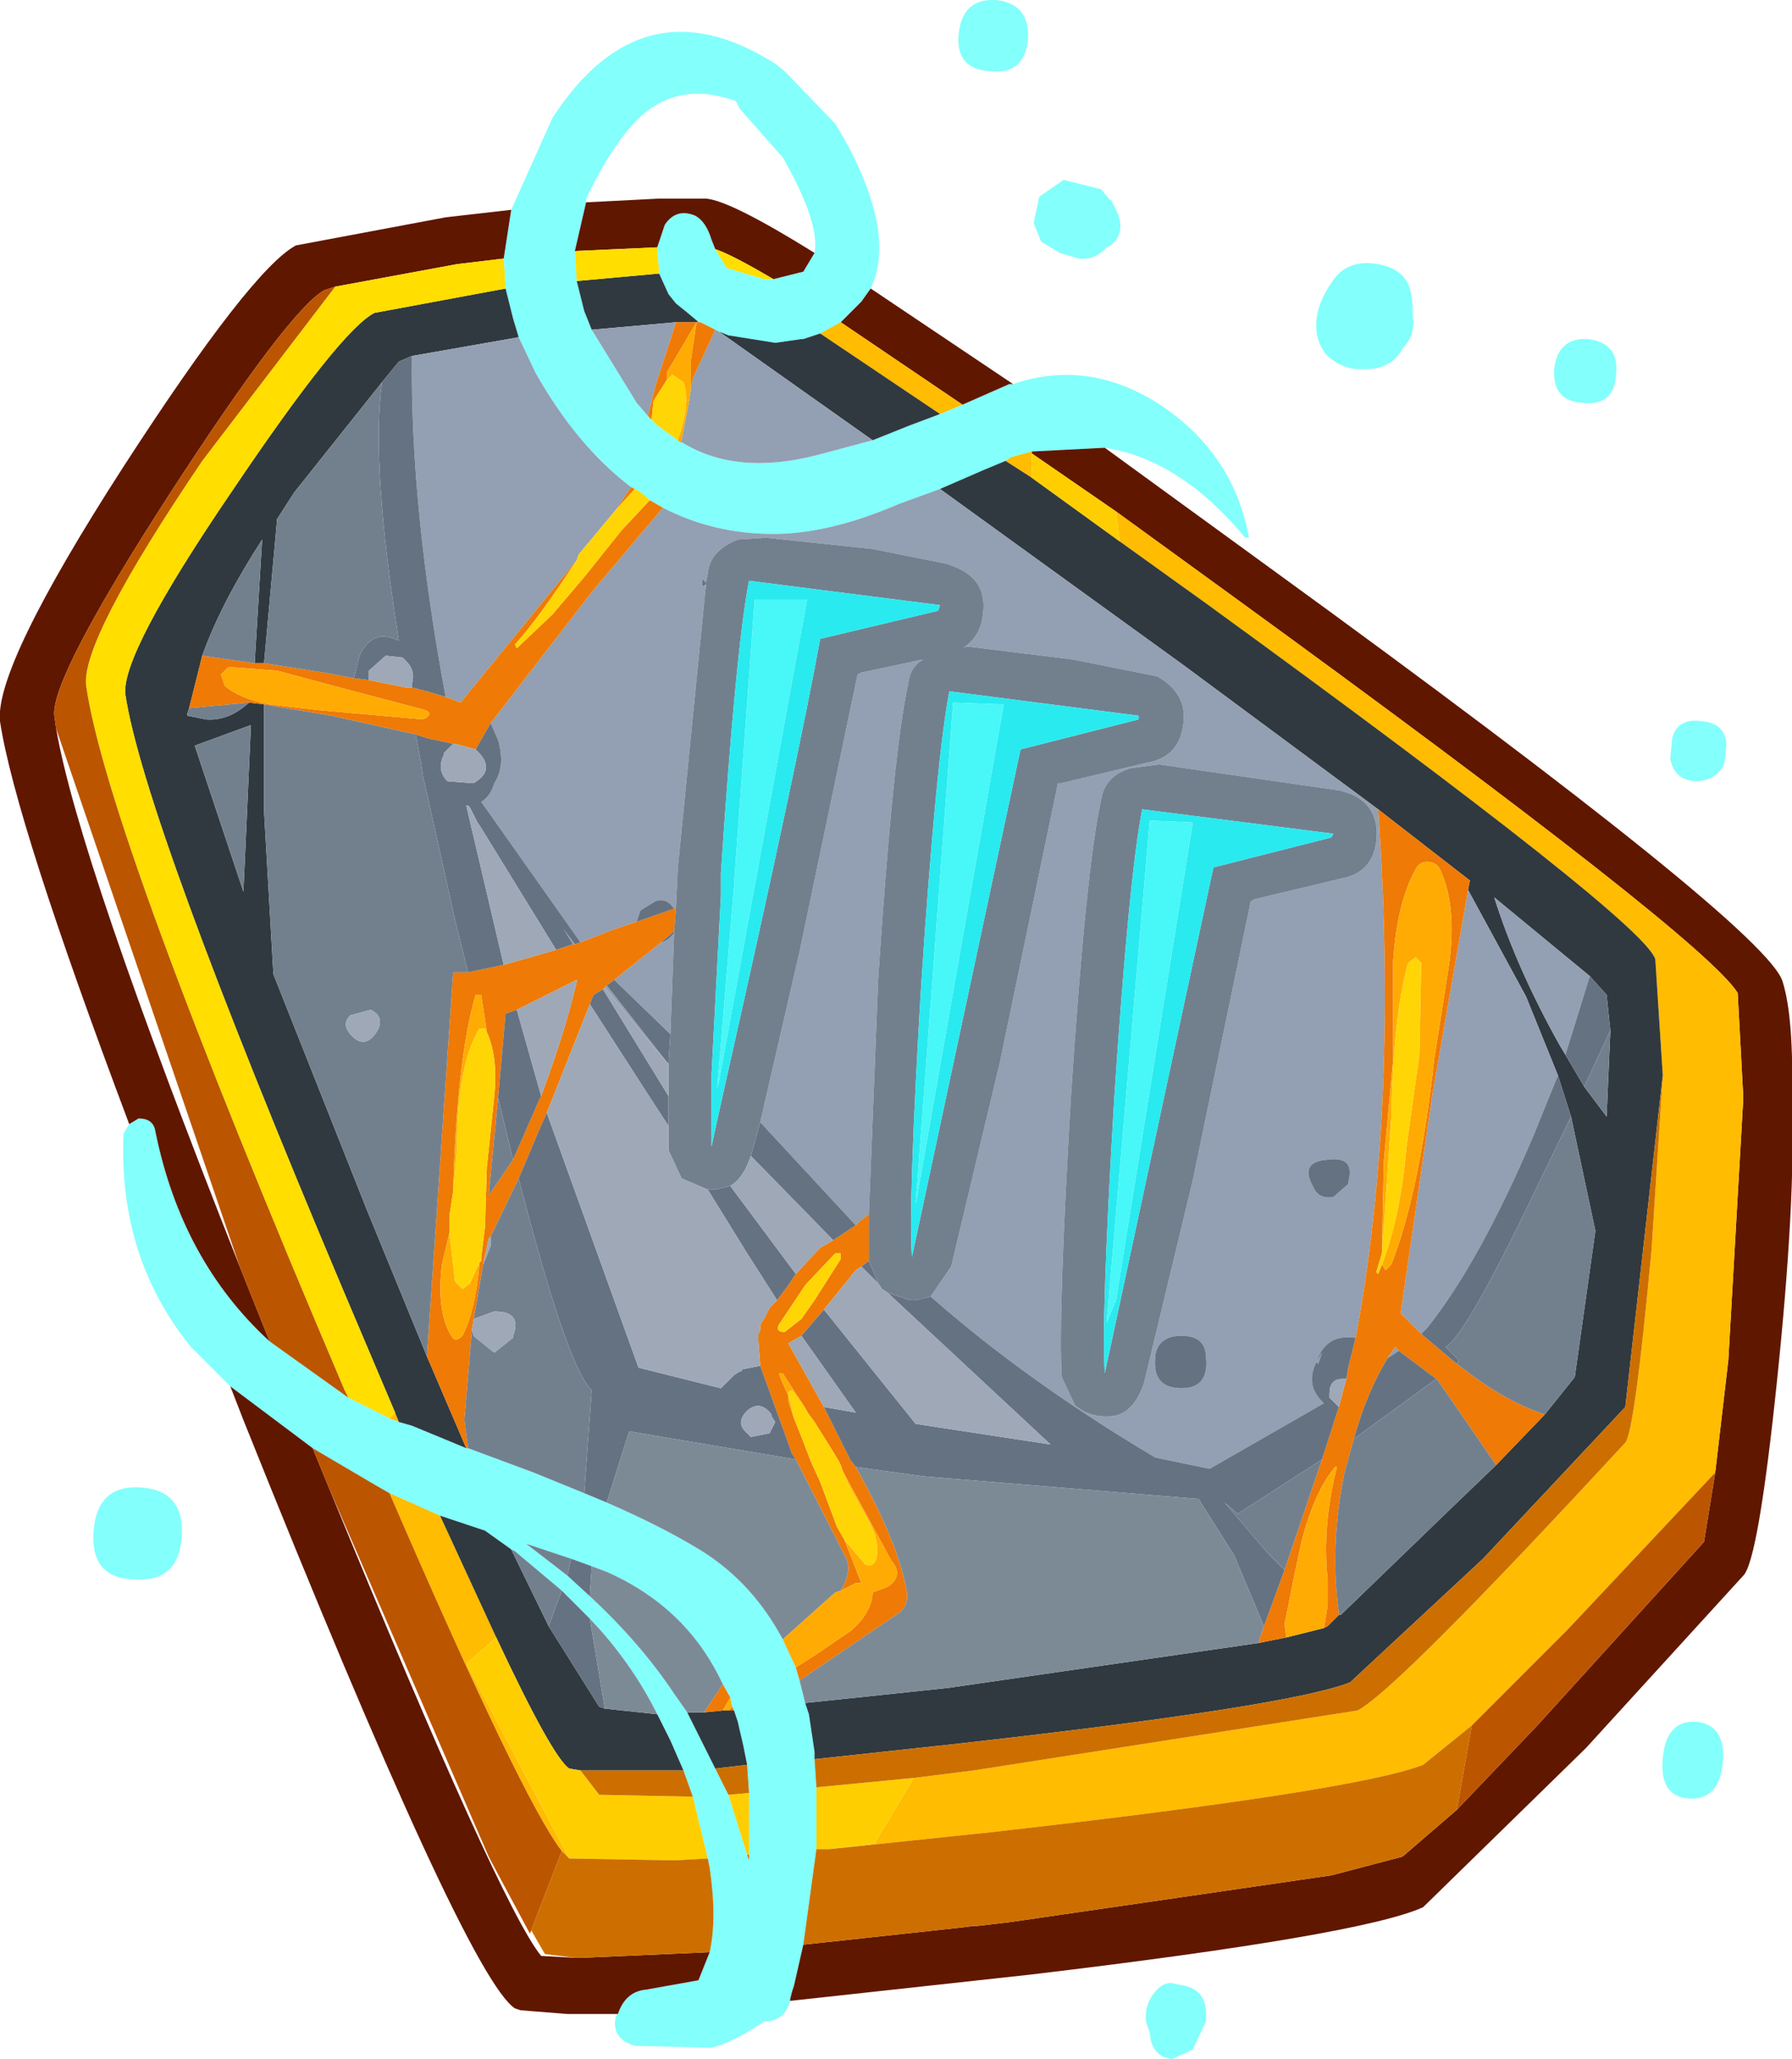 <?xml version="1.0" encoding="UTF-8" standalone="no"?>
<!-- Created with Inkscape (http://www.inkscape.org/) -->

<svg
   xmlns:dc="http://purl.org/dc/elements/1.1/"
   xmlns:cc="http://creativecommons.org/ns#"
   xmlns:rdf="http://www.w3.org/1999/02/22-rdf-syntax-ns#"
   xmlns:svg="http://www.w3.org/2000/svg"
   xmlns="http://www.w3.org/2000/svg"
   version="1.1"
   width="47.85"
   height="54.95"
   viewBox="-23.9 -27.45 47.85 54.95"
   id="svg2">
  <defs
     id="defs79" />
  <g
     id="shape_1"
     style="stroke-linecap:round;stroke-linejoin:round">
    <path
       d="m 1.7,-26.55 m 0,0 q -0.1,0.95 0.85,1 0.9,0.1 1,-0.85 0.05,-0.95 -0.85,-1.05 -0.9,-0.05 -1,0.9 m 11.85,8.4 q 0.45,-0.45 0.2,-1.2 l 0.1,0.3 -0.05,-0.4 q -0.05,-0.8 -0.9,-0.95 -0.85,-0.15 -1.25,0.5 -0.35,0.5 -0.4,1 -0.05,0.5 0.25,0.9 0.35,0.35 0.8,0.4 l 0.1,0 q 0.85,0.05 1.15,-0.55 m 4.95,-0.25 q -0.8,-0.05 -0.9,0.8 -0.05,0.85 0.75,0.9 0.85,0.1 0.9,-0.75 0.1,-0.85 -0.75,-0.95 m -12.85,-2.45 0.1,-0.05 q 0.4,-0.3 0.2,-0.85 l -0.2,-0.4 0,0.05 -0.25,-0.3 -1,-0.25 -0.65,0.45 -0.15,0.7 0.2,0.5 0.5,0.3 0.5,0.15 q 0.35,0.05 0.65,-0.2 l 0.1,-0.1 m -2.6,3.65 -1.25,0.55 -0.6,0.25 -0.8,0.3 -1,0.4 -1.5,0.4 q -2.15,0.55 -3.6,-0.35 l -0.05,0 -0.05,-0.05 -0.55,-0.4 -0.15,-0.15 -0.1,-0.1 -0.3,-0.35 -1.2,-1.95 -0.2,-0.5 -0.2,-0.8 -0.05,-0.8 0.3,-1.3 0,-0.1 q 0.85,-1.75 1.65,-2.35 1,-0.75 2.35,-0.25 l 0.1,0.2 1.15,1.3 q 1,1.75 0.85,2.55 l -0.3,0.5 -0.8,0.2 -0.25,0 -1,-0.3 -0.3,-0.5 -0.1,-0.25 q -0.15,-0.5 -0.45,-0.65 -0.5,-0.2 -0.8,0.25 l -0.2,0.6 0.05,0.7 0.25,0.55 0.2,0.25 0.25,0.2 0.3,0.25 0.05,0.05 0.05,0 0.4,0.2 0.1,0.05 0.25,0.1 1.25,0.2 0.7,-0.1 0.05,0 0.45,-0.15 0.55,-0.3 0.55,-0.55 0.25,-0.35 q 0.4,-0.85 0.1,-2.05 -0.3,-1.15 -1.05,-2.35 l -1.3,-1.35 -0.05,-0.05 -0.25,-0.2 Q -6.75,-28 -9.15,-24.3 l -1.1,2.45 -0.2,1.3 0.05,0.8 0.2,0.8 0.15,0.5 0.45,0.95 q 1.1,1.95 2.55,3.05 l 0.1,0.05 0.1,0.05 0.2,0.15 0.1,0.1 0.35,0.2 q 1.35,0.7 2.95,0.7 1.5,0 3.35,-0.8 l 1.1,-0.4 1.15,-0.5 0.6,-0.25 0.15,-0.1 0.55,-0.15 1.95,-0.1 q 2,0.3 3.75,2.4 l 0.1,0 q -0.4,-2.2 -2.3,-3.5 -1.95,-1.3 -4,-0.6 l -0.1,0 M -2.3,18.3 -2.4,18 -2.55,17.4 -2.65,17.05 -3,16.3 Q -3.8,14.8 -5.15,13.95 -6.2,13.3 -7.7,12.65 l -0.6,-0.25 -1.35,-0.55 -1.75,-0.65 -0.05,0 -0.6,-0.25 -0.85,-0.35 -0.35,-0.1 -0.25,-0.1 -0.5,-0.25 -0.6,-0.3 -2.1,-1.5 Q -19.05,6.2 -19.75,2.75 -19.8,2.4 -20.2,2.4 l -0.25,0.15 -0.15,0.25 q -0.15,3.3 1.8,5.7 l 1.05,1.05 2.2,1.65 1.7,1 0.35,0.2 1.35,0.6 0.3,0.1 0.9,0.3 0.7,0.5 0.1,0.05 1.25,1.05 0.75,0.75 q 1.1,1.15 1.8,2.55 L -6,19 l 0.35,0.8 0.25,0.7 0.4,1.65 0.05,0.25 q 0.2,1.35 0,2.25 l -0.3,0.75 -1.4,0.25 Q -7.2,25.7 -7.4,26.3 l -0.05,0.05 q -0.15,0.6 0.5,0.8 l 2.05,0.05 q 0.6,-0.15 1.4,-0.7 0.55,0 0.7,-0.55 l 0,-0.05 0.05,-0.2 0.05,-0.15 0.25,-1.1 0.35,-2.55 0,-1.65 -0.05,-0.75 0,-0.05 0,-0.15 -0.15,-1 M 21.35,-6.6 q 0.6,0 0.8,-0.5 l 0.05,-0.5 q -0.05,-0.55 -0.65,-0.6 -0.65,-0.1 -0.8,0.45 L 20.7,-7.2 q 0.1,0.55 0.65,0.6 M 21.2,20.55 q 0.8,0.05 0.9,-0.95 0.1,-1 -0.7,-1.1 -0.8,-0.05 -0.9,0.95 -0.1,1.05 0.7,1.1 M 7.4,27.5 7.95,27.25 8.3,26.5 8.3,26.4 Q 8.35,25.7 7.75,25.55 L 7.5,25.5 Q 7.2,25.4 6.95,25.7 6.65,26.05 6.7,26.5 l 0.1,0.3 q 0.05,0.65 0.6,0.7 M -4,19.4 l 0.05,0.25 0.05,0.75 0,1.65 0,0.15 -0.05,-0.15 -0.5,-1.6 -0.35,-0.7 -0.75,-1.5 -0.35,-0.5 q -0.9,-1.35 -2.25,-2.6 l -0.6,-0.55 -1.1,-0.85 1.2,0.4 0.55,0.2 0.4,0.15 q 2.15,0.95 3.1,3 l 0.2,0.35 0.05,0.25 0.05,0.1 0.1,0.3 0.15,0.65 0.05,0.25 m -16.35,-4.7 q 1.2,0.1 1.3,-1.1 0.1,-1.25 -1.05,-1.35 -1.2,-0.1 -1.3,1.15 -0.1,1.25 1.05,1.3"
       id="path5"
       style="fill:#83fffc;fill-opacity:1;stroke:none" />
    <path
       d="M 1.7,-26.55"
       id="path7"
       style="fill:none;stroke:none" />
    <path
       d="m 3.15,-17.2 m 0,0 -3.8,-2.55 -0.25,0.35 -0.55,0.55 3.25,2.2 1.25,-0.55 0.1,0 m -11.4,-4.85 -0.3,1.3 2.2,-0.1 0.2,-0.6 q 0.3,-0.45 0.8,-0.25 0.3,0.15 0.45,0.65 l 0.1,0.25 q 0.45,0.15 1.55,0.8 l 0.8,-0.2 0.3,-0.5 q -2.25,-1.4 -2.9,-1.45 l -1.25,0 -1.95,0.1 m 13.85,6.55 -1.95,0.1 0,0.05 2.25,1.55 3.1,2.25 q 12.6,9.15 13.5,10.6 l 0.15,2.8 -0.4,7 -0.35,3 -0.3,1.85 -4.45,4.9 -2.15,2.25 -1.45,1.25 -1.9,0.5 -8.25,1.2 -0.35,0.05 -0.85,0.1 -0.1,0 -0.4,0.05 -4.15,0.45 -0.25,1.1 -0.05,0.15 -0.05,0.2 0,0.05 6.4,-0.7 q 8.85,-1.05 10.5,-1.8 l 4.35,-4.25 4.2,-4.6 q 0.4,-0.4 0.9,-5.2 0.5,-4.8 0.4,-7.45 Q 24,-0.3 23.7,-1.25 23.3,-2.65 10,-12.3 l -4.4,-3.2 m -14.35,41.8 1.35,0 q 0.2,-0.6 0.75,-0.65 l 1.4,-0.25 0.3,-0.75 -3.4,0.15 -0.2,0 -0.9,-0.05 Q -10.55,23.4 -15.1,12.3 l -0.45,-1.1 -2.2,-1.65 0.35,0.9 q 5.95,14.85 7.25,15.7 l 0.15,0.05 1.25,0.1 M -23.9,-8.2 q 0.4,2.65 3.45,10.75 L -20.2,2.4 q 0.4,0 0.45,0.35 0.7,3.45 3.05,5.6 l -0.8,-2 Q -21.8,-4.5 -22.4,-8 l -0.05,-0.35 q -0.1,-1 3.1,-5.95 3.15,-4.85 4.1,-5.4 l 0.3,-0.1 3.25,-0.6 1.25,-0.15 0.2,-1.3 -1.75,0.2 -4,0.75 q -1.2,0.65 -4.6,5.9 -3.45,5.35 -3.3,6.8"
       id="path9"
       style="fill:#601700;fill-opacity:1;stroke:none" />
    <path
       d="M 3.15,-17.2"
       id="path11"
       style="fill:none;stroke:none" />
    <path
       d="m 1.8,-16.65 m 0,0 -3.25,-2.2 -0.55,0.3 3.2,2.15 0.6,-0.25 m 1.3,1.4 -0.15,0.1 0.7,0.45 0,-0.65 0,-0.05 -0.55,0.15 m -16.35,25.75 -0.1,-0.25 -0.15,0.15 0.25,0.1 m -0.25,1.9 q 3.55,8.2 4.6,9.55 l 0.2,0.2 -2.75,-5.2 0.8,-0.7 -1.5,-3.25 -1.35,-0.6 M 5.9,-13.8 6,-13 l 2.3,1.65 q 11.7,8.5 12,9.5 l 0.2,3.1 -0.3,4.65 q -0.45,4.85 -0.7,5.15 -6.1,6.6 -7.15,7.15 L 2.1,19.8 0.5,20 l -1.05,1.75 -1.2,0.15 4.3,-0.45 q 9.75,-1.1 11.55,-1.8 l 1.3,-1.05 2.55,-2.55 3.95,-4.2 0.35,-3 0.4,-7 -0.15,-2.8 Q 21.6,-2.4 9,-11.55 L 5.9,-13.8"
       id="path13"
       style="fill:#ffbc00;fill-opacity:1;stroke:none" />
    <path
       d="M 1.8,-16.65"
       id="path15"
       style="fill:none;stroke:none" />
    <path
       d="m 0.4,-16.1 m 0,0 0.8,-0.3 -3.2,-2.15 -0.45,0.15 -0.05,0 -0.7,0.1 -1.25,-0.2 -0.25,-0.1 4.1,2.9 1,-0.4 m -8.7,-3.05 0.2,0.5 2.25,-0.2 0.55,0 0.05,0 -0.05,-0.05 -0.3,-0.25 -0.25,-0.2 -0.2,-0.25 -0.25,-0.55 -2.2,0.2 0.2,0.8 m 16,9.45 5.2,3.85 2.45,1.9 -0.05,0.25 1.55,2.85 0.85,2.1 0.35,1.1 0.65,3.05 -0.55,3.9 -0.8,1 -1.3,1.35 -1.25,1.2 -2.9,2.8 -0.05,0 -0.3,0.3 -0.1,0.05 -1,0.25 -0.75,0.15 -8.3,1.2 -3.8,0.4 0.1,0.3 0.15,1 0,0.15 0,0.05 3.7,-0.4 q 8.95,-1 10.6,-1.65 l 3.55,-3.3 3.8,-4.05 1,-8.85 -0.2,-3.1 q -0.3,-1 -12,-9.5 L 6,-13 l -2.35,-1.7 -0.7,-0.45 -0.6,0.25 -1.15,0.5 6.5,4.7 m -20.6,-8.25 2.85,-0.5 -0.15,-0.5 -0.2,-0.8 -3.5,0.65 q -0.9,0.45 -3.8,4.75 -3,4.4 -2.85,5.45 0.5,3.3 5.8,15.85 l 1.4,3.3 0.1,0.25 0.35,0.1 0.85,0.35 0.6,0.25 -1.05,-2.45 -1.6,-3.9 -2.5,-6.3 -0.25,-4.35 0,-2.85 -0.4,-0.05 q -0.55,0.5 -1.15,0.45 l -0.5,-0.1 0,-0.05 0.05,-0.15 0.35,-1.4 q 0.5,-1.4 1.6,-3.1 l -0.2,3.3 0.25,0 0.35,-3.85 0.45,-0.7 2.35,-2.95 0.45,-0.55 0.35,-0.15 m 4.2,37.7 0.3,0.05 2.75,0 L -6,19 -6.35,18.3 -7.75,18.15 -7.9,18.1 l -1.35,-2.15 -1,-2.05 -0.7,-0.5 -0.9,-0.3 -0.3,-0.1 1.5,3.25 q 1.5,3.2 1.95,3.5 M 18.55,-1.4 19,-0.9 19.1,0.05 19,2.35 18.4,1.55 17.9,0.7 17.75,0.45 Q 16.6,-1.6 16,-3.5 l 2.55,2.1 m -35.75,-6.7 -0.15,3.35 -0.05,1.1 -1.3,-3.9 1.5,-0.55 M -3.95,19.65 -4,19.4 -4.05,19.15 -4.2,18.5 l -0.1,-0.3 -0.15,0 -0.15,0 -0.5,0.05 -0.45,0 0.75,1.5 0.85,-0.1"
       id="path17"
       style="fill:#30393f;fill-opacity:1;stroke:none" />
    <path
       d="M 0.4,-16.1"
       id="path19"
       style="fill:none;stroke:none" />
    <path
       d="m -2.1,-15.3 m 0,0 1.5,-0.4 -4.1,-2.9 -0.1,-0.05 -0.6,1.3 -0.05,0.25 -0.05,0.35 -0.2,1.05 0,0.05 q 1.45,0.9 3.6,0.35 m -4.8,-1.4 0.3,0.35 0.2,-0.8 0.55,-1.7 -2.25,0.2 1.2,1.95 M 17.75,0.45 17.9,0.7 18.55,-1.4 16,-3.5 q 0.6,1.9 1.75,3.95 M 16.85,-0.85 15.3,-3.7 14.35,1.75 13.5,7.6 14.05,8.15 14.2,8 q 1.4,-1.75 2.85,-5.15 l 0.65,-1.6 -0.85,-2.1 M 11.55,3.5 Q 12.3,3.4 12.1,4.1 l 0,0.05 -0.4,0.35 Q 11.35,4.55 11.2,4.3 L 11.15,4.2 Q 10.8,3.55 11.55,3.5 m 1.6,5.3 0.3,-0.2 -0.1,-0.1 -0.2,0.3 M 7.65,8.2 q 0.6,0 0.65,0.5 l 0,0.05 Q 8.4,9.6 7.65,9.6 6.85,9.6 6.95,8.75 l 0,-0.05 q 0.1,-0.5 0.7,-0.5 m -19,-14.1 -0.05,-0.05 0.25,0.45 -0.2,-0.4 m 2.5,3.25 0.25,0.4 0.05,0 -0.3,-0.4 m 1.15,1.5 -0.05,0.05 1.35,1.65 0.35,0.4 -1.65,-2.1 m 1.45,-1.15 -1.25,1 1.5,1.45 0.1,-2.7 q -0.15,0.2 -0.35,0.25 M 1.2,-14.4 0.1,-14 q -1.85,0.8 -3.35,0.8 -1.6,0 -2.95,-0.7 l -1.9,2.25 -2.7,3.5 0.2,0.45 q 0.2,0.7 -0.1,1.15 -0.1,0.35 -0.35,0.5 l 2.65,3.75 0.9,-0.35 0.6,-0.2 0.1,-0.3 0.4,-0.25 q 0.3,-0.1 0.5,0.2 l 0.05,-0.05 0.05,-1.05 0.75,-7.55 -0.1,0.05 0,-0.2 0.1,0.1 0.05,-0.25 q 0.05,-0.6 0.8,-0.9 l 0.75,-0.05 2.85,0.3 2,0.4 0.25,0.1 q 0.8,0.35 0.7,1.2 -0.05,0.65 -0.55,0.95 l 0.1,-0.05 2.85,0.35 2,0.4 L 7,-9.4 q 0.8,0.45 0.7,1.25 -0.1,0.9 -0.95,1.05 l -2.3,0.55 -0.1,0 L 2.8,0.9 1.5,6.35 0.95,7.15 q 2.55,2.25 6,4.3 L 8.4,11.75 11.45,10 11.4,9.95 Q 10.95,9.5 11.25,8.9 q 0.25,-0.75 1,-0.65 l 0.05,0 Q 13.45,2.1 12.9,-5.85 L 7.7,-9.7 1.2,-14.4 m 5.85,7.35 4.85,0.7 0.3,0.1 q 0.75,0.35 0.65,1.25 -0.1,0.85 -0.95,1 L 9.6,-3.45 9.5,-3.4 7.95,4.05 6.65,9.45 q -0.3,0.9 -0.95,0.9 l -0.1,0 q -0.45,0 -0.8,-0.3 L 4.45,9.3 Q 4.35,7.65 4.7,1.75 5.1,-4.3 5.5,-6.1 5.6,-6.75 6.3,-6.95 l 0.75,-0.1 m -7.75,12 0.25,-6.3 q 0.4,-6.05 0.8,-7.85 0.05,-0.45 0.4,-0.65 l -1.65,0.35 -0.1,0.05 -1.55,7.4 -1.05,4.55 2.55,2.75 0.1,-0.1 0.25,-0.2 m 12.1,3.7 -0.15,0.25 0.05,0.05 0.1,-0.3 m -18.45,-23.1 q -1.45,-1.1 -2.55,-3.05 l -0.45,-0.95 -2.85,0.5 q -0.05,4 0.9,9.1 l 0.4,0.15 3.1,-3.8 0.05,-0.15 1,-1.2 0.4,-0.6"
       id="path21"
       style="fill:#939fb2;fill-opacity:1;stroke:none" />
    <path
       d="M -2.1,-15.3"
       id="path23"
       style="fill:none;stroke:none" />
    <path
       d="m -5.75,-15.65 m 0,0 0.05,0 0,-0.05 -0.05,0.05 m -0.85,-0.7 0.1,0.1 0.05,-0.5 0.35,-0.55 0,-0.2 0.8,-1.35 -0.55,0 -0.55,1.7 -0.2,0.8 m 1.4,-2.5 -0.05,0 -0.05,0 -0.15,1 0,0.75 0.05,-0.25 0.6,-1.3 -0.4,-0.2 m -2.9,7.2 1.9,-2.25 -0.35,-0.2 -0.75,0.8 -1,1.25 -0.85,1 -0.95,0.9 -0.05,-0.1 q 0.6,-0.65 1.65,-2.25 l -3.1,3.8 -0.4,-0.15 -0.5,-0.15 -0.4,-0.1 -0.15,0 -1,-0.2 -0.4,-0.05 -0.8,-0.15 -1.6,-0.25 -0.25,0 -1.4,-0.2 -0.35,1.4 1.6,-0.15 0.4,0.05 1.8,0.3 2.25,0.5 0.3,0.1 0.7,0.15 0.05,0 0.55,0.15 0.4,-0.7 2.7,-3.5 m 0.6,9 -0.9,0.35 -0.15,0.05 -0.05,0 -0.45,0.15 -1.4,0.4 -0.95,0.2 -0.4,0 -0.7,10.25 1.05,2.45 0.05,0 -0.1,-0.75 0.2,-2.4 0.05,-0.3 L -11,6.3 -10.85,5.6 -10.8,5.55 -10.05,4 -9.5,2.7 l 0.2,-0.45 1.15,-2.9 0.1,-0.25 0.25,-0.15 0.05,-0.05 0.05,-0.05 0.2,-0.15 1.25,-1 0.35,-0.3 0.05,-0.65 -0.05,0.05 -1,0.35 -0.6,0.2 m 20.4,-3.2 q 0.55,7.95 -0.6,14.1 l -0.2,0.8 -0.05,0.3 -0.2,0.75 -0.45,1.4 -1,2.95 -0.55,1.5 -0.15,0.45 0.75,-0.15 -0.05,-0.35 0.25,-1.25 0.2,-0.95 q 0.35,-1.35 0.9,-2 l 0.05,0 q -0.4,1.55 -0.25,3 l 0,0.7 -0.1,0.6 0.1,-0.05 0.3,-0.3 0,-0.05 Q 11.6,13.8 12,11.85 l 0.25,-0.9 Q 12.6,9.7 13.15,8.8 l 0.2,-0.3 0.1,0.1 1,0.75 0.05,0.05 1.55,2.25 1.3,-1.35 Q 16.3,9.95 15.2,9.1 L 15,8.95 14.05,8.15 13.5,7.6 14.35,1.75 15.3,-3.7 15.35,-3.95 12.9,-5.85 m -13.85,11 -0.1,0.1 -0.6,0.4 -0.35,0.2 -0.65,0.7 -0.2,0.3 -0.3,0.4 -0.2,0.2 -0.15,0.3 -0.1,0.15 0,0.15 -0.05,0.1 0,0.2 0.05,0.65 0.85,2.35 0.1,0.15 1.35,2.65 Q -1.15,14.5 -1.45,15 l 0.4,-0.2 0.15,0 L -1.35,13.65 -1.55,13.3 -2,12.1 -2.25,11.55 -2.5,10.9 -2.7,10.4 -2.85,9.95 l 0,-0.05 0,-0.1 -0.2,-0.45 -0.05,-0.15 0.1,0 0.55,0.85 0.15,0.25 0.15,0.2 0.5,0.8 0.15,0.25 0.05,0.1 0.05,0.15 0.05,0.1 0.6,1.1 0.65,1.2 q 0.35,0.4 -0.1,0.7 l -0.4,0.15 0,0.05 q -0.05,0.5 -0.55,0.95 l -0.95,0.65 -0.55,0.35 0.1,0.35 2.65,-1.8 Q 0.4,15.35 0.3,14.95 0.05,13.65 -1.05,11.7 L -1.2,11.5 -1.9,10.1 -2.85,8.4 -2.5,8.2 -1.9,7.5 -1.05,6.45 -0.9,6.35 -0.7,6.2 l 0,-0.05 0,-1.2 -0.25,0.2 M 13.1,6.45 13,6.3 12.9,6.55 12.85,6.5 13,6 13.05,3.55 13.3,0.8 l 0,-2.6 q 0.1,-1.55 0.6,-2.45 0.1,-0.2 0.3,-0.2 0.25,0 0.35,0.2 0.45,0.95 0.25,2.5 L 14.4,0.8 Q 14,4.4 13.25,6.3 L 13.1,6.45 m -20.15,-20.9 -0.4,0.6 0.5,-0.55 -0.1,-0.05 m -8.15,5.25 2.65,0.7 q 0.25,0.1 -0.05,0.25 l -2.8,-0.25 -1.3,-0.15 q -0.8,-0.15 -1.2,-0.5 l -0.1,-0.3 0.2,-0.2 1.3,0.1 1.3,0.35 m 4.15,8.3 0.15,1 q 0.3,0.65 0.2,1.7 l -0.2,1.9 -0.05,1.6 -0.1,0.8 0,0.1 -0.05,0.05 0,0.05 q -0.1,1.2 -0.45,1.9 -0.2,0.2 -0.3,0 -0.4,-0.65 -0.25,-1.9 l 0.2,-0.85 0,-0.45 0.1,-0.65 q 0.1,-3.55 0.6,-5.25 l 0.15,0 m 9.45,6.9 0.15,0 0,0.15 -0.7,1.1 -0.35,0.5 -0.45,0.35 Q -3.2,8.1 -3.1,7.9 L -2.4,6.85 -1.6,6 m -2.85,12.2 0.15,0 -0.05,-0.1 -0.1,0.1 m -0.65,0.05 0.5,-0.05 0.2,-0.35 -0.2,-0.35 -0.5,0.75 m -5,-18.75 1.6,-0.8 0,0.05 q -0.3,1.3 -0.95,3.05 l -0.05,0.1 -0.7,1.6 -0.65,0.95 0.25,-2.6 0.2,-2.25 0.3,-0.1"
       id="path25"
       style="fill:#ef7a06;fill-opacity:1;stroke:none" />
    <path
       d="M -5.75,-15.65"
       id="path27"
       style="fill:none;stroke:none" />
    <path
       d="m -5.8,-15.7 m 0,0 0.05,0.05 0.05,-0.05 0.2,-1.05 0.05,-0.35 0,-0.75 0.15,-1 -0.8,1.35 0,0.2 0.15,-0.15 0.3,0.2 q 0.2,0.55 -0.15,1.55 m 16.25,31.95 1,-0.25 0.1,-0.6 0,-0.7 q -0.15,-1.45 0.25,-3 l -0.05,0 q -0.55,0.65 -0.9,2 l -0.2,0.95 -0.25,1.25 0.05,0.35 M -11.1,6.3 l 0,-0.05 -0.25,0.55 -0.2,0.15 -0.2,-0.2 -0.15,-1.3 -0.2,0.85 q -0.15,1.25 0.25,1.9 0.1,0.2 0.3,0 0.35,-0.7 0.45,-1.9 m 8.05,3.05 0.2,0.45 0,0.1 0,0.05 0.15,0.45 -0.1,-0.45 -0.05,-0.15 0,-0.1 0.1,-0.05 0.3,0.4 L -3,9.2 l -0.1,0 0.05,0.15 m 2.3,3.65 -0.6,-1.1 0.1,0.25 0.55,1 q 0.3,0.55 0.2,1 -0.1,0.25 -0.3,0.15 l -0.55,-0.65 0.45,1.15 -0.15,0 -0.4,0.2 -0.15,0.05 -0.45,0.4 -0.95,0.85 0.35,0.75 0.55,-0.35 0.95,-0.65 q 0.5,-0.45 0.55,-0.95 l 0,-0.05 0.4,-0.15 q 0.45,-0.3 0.1,-0.7 L -0.75,13 m -3.85,5.2 0.15,0 0.1,-0.1 -0.05,-0.25 -0.2,0.35 M 13,6 13.25,2.4 Q 13.3,-0.35 13.7,-1.75 L 13.9,-1.9 14.05,-1.75 14,0.7 13.65,3.2 Q 13.5,5 13,6.3 L 13.1,6.45 13.25,6.3 Q 14,4.4 14.4,0.8 l 0.4,-2.55 q 0.2,-1.55 -0.25,-2.5 -0.1,-0.2 -0.35,-0.2 -0.2,0 -0.3,0.2 -0.5,0.9 -0.6,2.45 l 0,2.6 L 13.05,3.55 13,6 m -25.55,-14.5 -2.65,-0.7 -1.3,-0.35 -1.3,-0.1 -0.2,0.2 0.1,0.3 q 0.4,0.35 1.2,0.5 l 1.3,0.15 2.8,0.25 q 0.3,-0.15 0.05,-0.25 m 1.65,8.6 -0.15,-1 -0.15,0 q -0.5,1.7 -0.6,5.25 l 0.1,-1.15 q 0,-2.2 0.6,-3.2 l 0.15,0 0.05,0.1"
       id="path29"
       style="fill:#ffab03;fill-opacity:1;stroke:none" />
    <path
       d="M -5.8,-15.7"
       id="path31"
       style="fill:none;stroke:none" />
    <path
       d="m -6.35,-16.1 m 0,0 0.55,0.4 q 0.35,-1 0.15,-1.55 l -0.3,-0.2 -0.15,0.15 -0.35,0.55 -0.05,0.5 0.15,0.15 M 13.25,2.4 13,6 12.85,6.5 12.9,6.55 13,6.3 Q 13.5,5 13.65,3.2 L 14,0.7 14.05,-1.75 13.9,-1.9 13.7,-1.75 q -0.4,1.4 -0.45,4.15 m -21.7,-15.05 -0.05,0.15 q -1.05,1.6 -1.65,2.25 l 0.05,0.1 0.95,-0.9 0.85,-1 1,-1.25 0.75,-0.8 -0.1,-0.1 -0.2,-0.15 -0.1,-0.05 -0.5,0.55 -1,1.2 M -11.7,3.2 -11.8,4.35 -11.9,5 l 0,0.45 0.15,1.3 0.2,0.2 0.2,-0.15 0.25,-0.55 0.05,-0.05 0,-0.1 0.1,-0.8 0.05,-1.6 0.2,-1.9 q 0.1,-1.05 -0.2,-1.7 L -10.95,0 -11.1,0 q -0.6,1 -0.6,3.2 m 9.4,7.1 -0.15,-0.25 -0.3,-0.4 -0.1,0.05 0,0.1 0.05,0.15 0.1,0.45 0.2,0.5 0.25,0.65 0.25,0.55 0.45,1.2 0.2,0.35 0.55,0.65 q 0.2,0.1 0.3,-0.15 0.1,-0.45 -0.2,-1 l -0.55,-1 L -1.35,11.9 -1.4,11.8 -1.45,11.65 -1.5,11.55 -1.65,11.3 -2.15,10.5 -2.3,10.3 M -1.45,6 -1.6,6 -2.4,6.85 -3.1,7.9 q -0.1,0.2 0.15,0.2 l 0.45,-0.35 0.35,-0.5 0.7,-1.1 0,-0.15"
       id="path33"
       style="fill:#ffd506;fill-opacity:1;stroke:none" />
    <path
       d="M -6.35,-16.1"
       id="path35"
       style="fill:none;stroke:none" />
    <path
       d="m -8.55,-20.75 m 0,0 0.05,0.8 2.2,-0.2 -0.05,-0.7 -2.2,0.1 m 5.05,0.75 0.25,0 q -1.1,-0.65 -1.55,-0.8 l 0.3,0.5 1,0.3 m -11.2,29.65 0.1,0.2 0.6,0.3 0.5,0.25 0.15,-0.15 -1.4,-3.3 q -5.3,-12.55 -5.8,-15.85 -0.15,-1.05 2.85,-5.45 2.9,-4.3 3.8,-4.75 l 3.5,-0.65 -0.05,-0.8 -1.25,0.15 -3.25,0.6 -3.55,4.65 q -3.25,4.8 -3.1,6 0.55,3.9 6.9,18.8"
       id="path37"
       style="fill:#ffde00;fill-opacity:1;stroke:none" />
    <path
       d="M -8.55,-20.75"
       id="path39"
       style="fill:none;stroke:none" />
    <path
       d="m -10.6,-7.7 m 0,0 -0.2,-0.45 -0.4,0.7 0.05,0.05 q 0.5,0.5 -0.1,0.85 l -0.05,0 -0.65,-0.05 q -0.3,-0.3 -0.1,-0.7 l 0,-0.05 0.25,-0.25 -0.7,-0.15 -0.3,-0.1 0.15,0.8 0.05,0.35 0.05,0.2 0.8,3.6 0.35,1.4 0.95,-0.2 -1,-4.25 0.05,0 0.05,0.05 0.2,0.4 0.1,0.15 2,3.25 0.45,-0.15 -0.25,-0.4 0.3,0.4 0.15,-0.05 -2.65,-3.75 q 0.25,-0.15 0.35,-0.5 0.3,-0.45 0.1,-1.15 m 3.8,4.55 -0.1,0.3 1,-0.35 q -0.2,-0.3 -0.5,-0.2 l -0.4,0.25 m 1.65,-8.65 0.1,-0.05 0,-0.05 -0.1,-0.1 0,0.2 M 6.95,11.45 Q 3.5,9.4 0.95,7.15 l -0.4,0.1 -0.15,0 -0.6,-0.2 4.35,4.05 -3.6,-0.55 -2.45,-3.05 -0.6,0.7 1.45,2.05 -0.85,-0.15 0.7,1.4 0.15,0.2 1.8,0.25 7.3,0.6 0.05,0 0.95,1.5 0.8,1.9 0.55,-1.5 L 9.95,14 8.8,12.65 l 0.35,0.3 2.25,-1.45 0.45,-1.4 -0.25,-0.25 0,-0.1 q 0,-0.4 0.35,-0.4 l 0.1,0 0.05,-0.3 0.2,-0.8 -0.05,0 q -0.75,-0.1 -1,0.65 -0.3,0.6 0.15,1.05 L 11.45,10 8.4,11.75 6.95,11.45 m -8,-6.2 -2.55,-2.75 -0.25,0.9 2.2,2.25 0.6,-0.4 M -0.45,6.8 -0.7,6.2 -0.9,6.35 -0.45,6.8 M 19,-0.9 18.55,-1.4 17.9,0.7 18.4,1.55 19.1,0.05 19,-0.9 M 18.05,2.35 17.7,1.25 17.05,2.85 Q 15.6,6.25 14.2,8 L 14.05,8.15 15,8.95 15.05,8.85 14.7,8.5 Q 15.25,8.2 17.25,4 l 0.8,-1.65 m -6.2,13.3 0.05,0 -0.05,-0.05 0,0.05 M 11.25,8.9 11.4,8.65 11.3,8.95 11.25,8.9 M -12,-8.85 q -0.95,-5.1 -0.9,-9.1 l -0.35,0.15 -0.45,0.55 q -0.3,2.2 0.45,6.9 -0.7,-0.35 -1.05,0.4 l -0.15,0.6 0.4,0.05 0,-0.2 0,-0.05 0.45,-0.4 0.45,0.05 0.1,0.1 q 0.25,0.25 0.15,0.6 l 0,0.1 0.4,0.1 0.5,0.15 m 2.5,10.75 0.05,-0.1 -0.65,-2.3 -0.3,0.1 -0.2,2.25 0.4,1.65 0.7,-1.6 m 1.45,-2.8 -0.1,0.25 1.45,2.25 0.65,1 0,-0.8 -1.75,-2.85 -0.25,0.15 m 0.55,-0.4 -0.2,0.15 1.65,2.1 L -6,0.15 -7.5,-1.3 m 1.6,-1.3 -0.35,0.3 q 0.2,-0.05 0.35,-0.25 l 0,-0.05 M -6.85,9.05 -9.3,2.25 -9.5,2.7 -10.05,4 q 1.3,5.05 1.95,5.65 l -0.2,2.75 0.6,0.25 0.6,-1.9 4.45,0.75 -0.1,-0.15 L -3.6,9 l -0.5,0.1 0,0.05 -0.05,0 -0.15,0.1 0.1,-0.1 -0.45,0.45 -2.2,-0.55 m 3.55,1.3 0.1,0.15 -0.15,0.3 -0.5,0.1 L -3.9,10.85 -4,10.75 Q -4.25,10.5 -3.95,10.2 -3.6,9.9 -3.3,10.3 l 0,0.05 m -5.6,4.65 -0.35,0.95 1.35,2.15 0.15,0.05 -0.4,-2.4 L -8.9,15 m 0.75,0.1 0.05,-0.75 -0.55,-0.2 -0.1,0.45 0.6,0.55 0,-0.05 M 12.1,4.1 Q 12.3,3.4 11.55,3.5 10.8,3.55 11.15,4.2 l 0.05,0.1 q 0.15,0.25 0.5,0.2 l 0.4,-0.35 0,-0.05 m 1.35,4.5 -0.3,0.2 q -0.55,0.9 -0.9,2.15 l 2.2,-1.6 -1,-0.75 M 8.3,8.7 Q 8.25,8.2 7.65,8.2 q -0.6,0 -0.7,0.5 l 0,0.05 Q 6.85,9.6 7.65,9.6 8.4,9.6 8.3,8.75 L 8.3,8.7 M -5,4.3 -3.95,6 l 0.8,1.25 0.3,-0.4 0.2,-0.3 L -4.4,4.2 -4.8,4.3 -5,4.3"
       id="path41"
       style="fill:#657282;fill-opacity:1;stroke:none" />
    <path
       d="M -10.6,-7.7"
       id="path43"
       style="fill:none;stroke:none" />
    <path
       d="m -5.8,-4.3 m 0,0 -0.05,1.05 -0.05,0.65 0,0.05 -0.1,2.7 -0.05,0.8 0,0.85 0,0.8 0,0.65 0.35,0.75 0.7,0.3 0.2,0 0.4,-0.1 Q -4.05,4 -3.85,3.4 L -3.6,2.5 -2.55,-2.05 -1,-9.45 -0.9,-9.5 0.75,-9.85 q -0.35,0.2 -0.4,0.65 -0.4,1.8 -0.8,7.85 l -0.25,6.3 0,1.2 0,0.05 0.25,0.6 0.1,0.15 0.15,0.1 0.6,0.2 0.15,0 0.4,-0.1 0.55,-0.8 1.3,-5.45 1.55,-7.45 0.1,0 2.3,-0.55 Q 7.6,-7.25 7.7,-8.15 7.8,-8.95 7,-9.4 l -0.25,-0.05 -2,-0.4 -2.85,-0.35 -0.1,0.05 q 0.5,-0.3 0.55,-0.95 0.1,-0.85 -0.7,-1.2 l -0.25,-0.1 -2,-0.4 -2.85,-0.3 -0.75,0.05 q -0.75,0.3 -0.8,0.9 l -0.05,0.25 0,0.05 -0.75,7.55 m 7.25,-4.7 5.05,0.65 0,0.1 -3.15,0.8 L 0.45,6.1 Q 0.35,4.65 0.7,-1.2 1.1,-7.2 1.45,-9 M 11.9,-6.35 7.05,-7.05 6.3,-6.95 Q 5.6,-6.75 5.5,-6.1 5.1,-4.3 4.7,1.75 4.35,7.65 4.45,9.3 l 0.35,0.75 q 0.35,0.3 0.8,0.3 l 0.1,0 q 0.65,0 0.95,-0.9 L 7.95,4.05 9.5,-3.4 9.6,-3.45 11.9,-4 q 0.85,-0.15 0.95,-1 0.1,-0.9 -0.65,-1.25 l -0.3,-0.1 m -15.8,-5.6 5.1,0.65 -0.05,0.15 -3.15,0.75 q -0.6,3.3 -2.55,11.95 l -0.2,0.9 -0.15,0.7 0,-0.9 0,-1.05 0.25,-4.75 0,-0.15 0,-0.45 q 0.4,-6 0.75,-7.8 m 10.5,6.1 5.1,0.65 -0.05,0.1 L 8.5,-4.3 5.6,9.2 Q 5.5,7.8 5.85,1.9 q 0.4,-6 0.75,-7.75 m 12.4,8.2 0.1,-2.3 -0.7,1.5 0.6,0.8 M 18.7,5.4 18.05,2.35 17.25,4 q -2,4.2 -2.55,4.5 L 15.05,8.85 15,8.95 15.2,9.1 q 1.1,0.85 2.15,1.2 l 0.8,-1 0.55,-3.9 m -3.9,7.45 1.25,-1.2 -1.55,-2.25 -0.05,-0.05 -2.2,1.6 -0.25,0.9 q -0.4,1.95 -0.15,3.75 l 0.05,0.05 2.9,-2.8 m -4.4,1.6 1,-2.95 -2.25,1.45 -0.35,-0.3 1.15,1.35 0.45,0.45 m -24.5,-9.6 1.6,3.9 0.7,-10.25 0.4,0 -0.35,-1.4 -0.8,-3.6 -0.05,-0.2 -0.05,-0.35 -0.15,-0.8 -2.25,-0.5 -1.8,-0.3 0,2.85 0.25,4.35 2.5,6.3 m -4.3,-13.1 q 0.6,0.05 1.15,-0.45 l -1.6,0.15 -0.05,0.15 0,0.05 0.5,0.1 m 1.5,-4.8 q -1.1,1.7 -1.6,3.1 l 1.4,0.2 0.2,-3.3 m 0.4,-0.55 -0.35,3.85 1.6,0.25 0.8,0.15 0.15,-0.6 q 0.35,-0.75 1.05,-0.4 -0.75,-4.7 -0.45,-6.9 l -2.35,2.95 -0.45,0.7 m -0.85,8.85 0.15,-3.35 -1.5,0.55 1.3,3.9 0.05,-1.1 m 2.85,4.95 q -0.3,-0.3 -0.05,-0.55 L -14,-0.5 q 0.4,0.2 0.15,0.6 -0.3,0.45 -0.65,0.1 m 3.65,4.25 0.65,-0.95 -0.4,-1.65 -0.25,2.6 m 2.75,5.2 Q -8.75,9.05 -10.05,4 l -0.75,1.55 0,0.25 -0.2,0.5 -0.25,1.45 0.55,-0.2 q 0.75,0 0.5,0.65 l 0,0.05 -0.5,0.4 -0.5,-0.4 -0.05,-0.05 -0.05,-0.15 -0.2,2.4 0.1,0.75 1.75,0.65 1.35,0.55 0.2,-2.75 m -0.65,4.95 0.1,-0.45 -1.2,-0.4 1.1,0.85 m -0.15,0.4 -1.25,-1.05 -0.1,-0.05 1,2.05 L -8.9,15"
       id="path45"
       style="fill:#72808e;fill-opacity:1;stroke:none" />
    <path
       d="M -5.8,-4.3"
       id="path47"
       style="fill:none;stroke:none" />
    <path
       d="m 3.65,-15.35 m 0,0 0,0.65 L 6,-13 5.9,-13.8 3.65,-15.35 m -4.2,37.1 1.05,-1.75 -2.6,0.25 0,1.65 0.35,0 1.2,-0.15 m -3.35,0.3 0,-1.65 -0.55,0.05 0.5,1.6 0.05,0 m -6.75,-5.8 -0.8,0.7 2.75,5.2 2.8,0.05 L -5,22.15 -5.4,20.5 -7.9,20.45 -8.4,19.8 -8.7,19.75 q -0.45,-0.3 -1.95,-3.5"
       id="path49"
       style="fill:#ffce00;fill-opacity:1;stroke:none" />
    <path
       d="M 3.65,-15.35"
       id="path51"
       style="fill:none;stroke:none" />
    <path
       d="m 20.2,5.9 m 0,0 0.3,-4.65 -1,8.85 -3.8,4.05 -3.55,3.3 Q 10.5,18.1 1.55,19.1 l -3.7,0.4 0.05,0.75 L 0.5,20 2.1,19.8 12.35,18.2 q 1.05,-0.55 7.15,-7.15 0.25,-0.3 0.7,-5.15 m -17.65,15.55 -4.3,0.45 -0.35,0 -0.35,2.55 4.15,-0.45 0.4,-0.05 0.1,0 0.85,-0.1 0.35,-0.05 8.25,-1.2 1.9,-0.5 1.45,-1.25 0.4,-2.25 -1.3,1.05 q -1.8,0.7 -11.55,1.8 m -12.3,2.7 -1.1,-2.05 1.5,2.6 0.8,0.1 0.2,0 3.4,-0.15 q 0.2,-0.9 0,-2.25 L -5,22.15 l -0.9,0.05 -2.8,-0.05 -0.2,-0.2 -0.85,2.2 m 1.85,-3.7 2.5,0.05 -0.25,-0.7 -2.75,0 0.5,0.65 m 3.95,-0.8 -0.85,0.1 0.35,0.7 0.55,-0.05 -0.05,-0.75 m 0.05,2.55 0,-0.15 -0.05,0 0.05,0.15"
       id="path53"
       style="fill:#cc6f00;fill-opacity:1;stroke:none" />
    <path
       d="M 20.2,5.9"
       id="path55"
       style="fill:none;stroke:none" />
    <path
       d="m 17.95,16.05 m 0,0 -2.55,2.55 -0.4,2.25 2.15,-2.25 4.45,-4.9 0.3,-1.85 -3.95,4.2 M -22.4,-8 l 4.9,14.35 0.8,2 2.1,1.5 -0.1,-0.2 q -6.35,-14.9 -6.9,-18.8 -0.15,-1.2 3.1,-6 l 3.55,-4.65 -0.3,0.1 q -0.95,0.55 -4.1,5.4 -3.2,4.95 -3.1,5.95 L -22.4,-8 m 7.3,20.3 4.25,9.8 1.1,2.05 0.85,-2.2 Q -9.95,20.6 -13.5,12.4 l -0.35,-0.2 -1.7,-1 0.45,1.1"
       id="path57"
       style="fill:#bc5500;fill-opacity:1;stroke:none" />
    <path
       d="M 17.95,16.05"
       id="path59"
       style="fill:none;stroke:none" />
    <path
       d="m 0.55,4.7 m 0,0 1,-13.4 L 2.9,-8.65 0.55,4.7 M 5.65,7.85 6.8,-5.55 7.95,-5.5 5.9,7.25 5.65,7.85 m -9.95,-11.7 0.55,-7.6 1.4,0 -2.35,12.85 -0.05,0.2 0.45,-5.4 0,-0.05 M 6.5,-8.35 1.45,-9 Q 1.1,-7.2 0.7,-1.2 0.35,4.65 0.45,6.1 l 2.9,-13.55 3.15,-0.8 0,-0.1 m -5.3,-2.95 -5.1,-0.65 q -0.35,1.8 -0.75,7.8 l 0,0.45 0,0.15 -0.25,4.75 0,1.05 0,0.9 0.15,-0.7 0.2,-0.9 Q -2.6,-7.1 -2,-10.4 L 1.15,-11.15 1.2,-11.3 M 11.7,-5.2 6.6,-5.85 Q 6.25,-4.1 5.85,1.9 5.5,7.8 5.6,9.2 l 2.9,-13.5 3.15,-0.8 0.05,-0.1"
       id="path61"
       style="fill:#29eaef;fill-opacity:1;stroke:none" />
    <path
       d="M 0.55,4.7"
       id="path63"
       style="fill:none;stroke:none" />
    <path
       d="m -0.35,6.95 m 0,0 L -0.45,6.8 -0.9,6.35 -1.05,6.45 -1.9,7.5 0.55,10.55 4.15,11.1 -0.2,7.05 -0.35,6.95 m 12.2,3.15 0.2,-0.75 -0.1,0 q -0.35,0 -0.35,0.4 l 0,0.1 0.25,0.25 m -12.9,0.15 -1.45,-2.05 -0.35,0.2 0.95,1.7 0.85,0.15 m -13,-19.75 0,0.2 1,0.2 0.15,0 0,-0.1 q 0.1,-0.35 -0.15,-0.6 l -0.1,-0.1 -0.45,-0.05 -0.45,0.4 0,0.05 m 2.3,1.9 -0.05,0 -0.25,0.25 0,0.05 q -0.2,0.4 0.1,0.7 l 0.65,0.05 0.05,0 q 0.6,-0.35 0.1,-0.85 l -0.05,-0.05 -0.55,-0.15 m 0.3,1.65 1,4.25 1.4,-0.4 -2,-3.25 -0.1,-0.15 -0.25,-0.45 -0.05,0 m 2.95,4.65 -1.6,0.8 0.65,2.3 Q -8.8,0.05 -8.5,-1.25 l 0,-0.05 m 0.75,0.2 -0.05,0.05 1.75,2.85 0,-0.85 L -6.4,0.55 -7.75,-1.1 M -3.95,6 -5,4.3 -5.7,4 -6.05,3.25 l 0,-0.65 -0.65,-1 -1.45,-2.25 -1.15,2.9 2.45,6.8 2.2,0.55 0.45,-0.45 -0.1,0.1 0.15,-0.1 0.05,0 0,-0.05 0.5,-0.1 -0.05,-0.65 0,-0.2 0.05,-0.1 0,-0.15 0.1,-0.15 0.15,-0.3 0.2,-0.2 L -3.95,6 M -4.4,4.2 -2.65,6.55 -2,5.85 -1.65,5.65 -3.85,3.4 Q -4.05,4 -4.4,4.2 m -6.3,3.35 -0.55,0.2 -0.05,0.3 0.05,0.15 0.05,0.05 0.5,0.4 0.5,-0.4 0,-0.05 q 0.25,-0.65 -0.5,-0.65 m -3.85,-7.9 q -0.25,0.25 0.05,0.55 0.35,0.35 0.65,-0.1 0.25,-0.4 -0.15,-0.6 l -0.55,0.15 M -3.2,10.5 -3.3,10.35 -3.3,10.3 Q -3.6,9.9 -3.95,10.2 -4.25,10.5 -4,10.75 l 0.1,0.1 0.05,0.05 0.5,-0.1 0.15,-0.3 m -7.8,-4.2 0.2,-0.5 0,-0.25 -0.05,0.05 -0.15,0.7"
       id="path65"
       style="fill:#9ea8b7;fill-opacity:1;stroke:none" />
    <path
       d="M -0.35,6.95"
       id="path67"
       style="fill:none;stroke:none" />
    <path
       d="m 1.4,17.6 m 0,0 8.3,-1.2 0.15,-0.45 -0.8,-1.9 -0.95,-1.5 -0.05,0 -7.3,-0.6 -1.8,-0.25 q 1.1,1.95 1.35,3.25 0.1,0.4 -0.2,0.65 l -2.65,1.8 0.15,0.6 3.8,-0.4 m -8.5,-6.85 -0.6,1.9 q 1.5,0.65 2.55,1.3 1.35,0.85 2.15,2.35 l 0.95,-0.85 0.45,-0.4 0.15,-0.05 q 0.3,-0.5 0.15,-0.85 L -2.65,11.5 -7.1,10.75 m 0.75,7.55 q -0.7,-1.4 -1.8,-2.55 l 0.4,2.4 1.4,0.15 m 0.8,-0.05 0.45,0 0.5,-0.75 q -0.95,-2.05 -3.1,-3 l -0.4,-0.15 -0.05,0.75 0,0.05 q 1.35,1.25 2.25,2.6 l 0.35,0.5"
       id="path69"
       style="fill:#7c8a96;fill-opacity:1;stroke:none" />
    <path
       d="M 1.4,17.6"
       id="path71"
       style="fill:none;stroke:none" />
    <path
       d="m 1.55,-8.7 m 0,0 -1,13.4 L 2.9,-8.65 1.55,-8.7 M 6.8,-5.55 5.65,7.85 5.9,7.25 7.95,-5.5 6.8,-5.55 m -10.55,-5.9 -0.55,7.6 0,0.05 -0.45,5.4 0.05,-0.2 2.35,-12.85 -1.4,0"
       id="path73"
       style="fill:#48f7f7;fill-opacity:1;stroke:none" />
    <path
       d="M 1.55,-8.7"
       id="path75"
       style="fill:none;stroke:none" />
  </g>
</svg>
